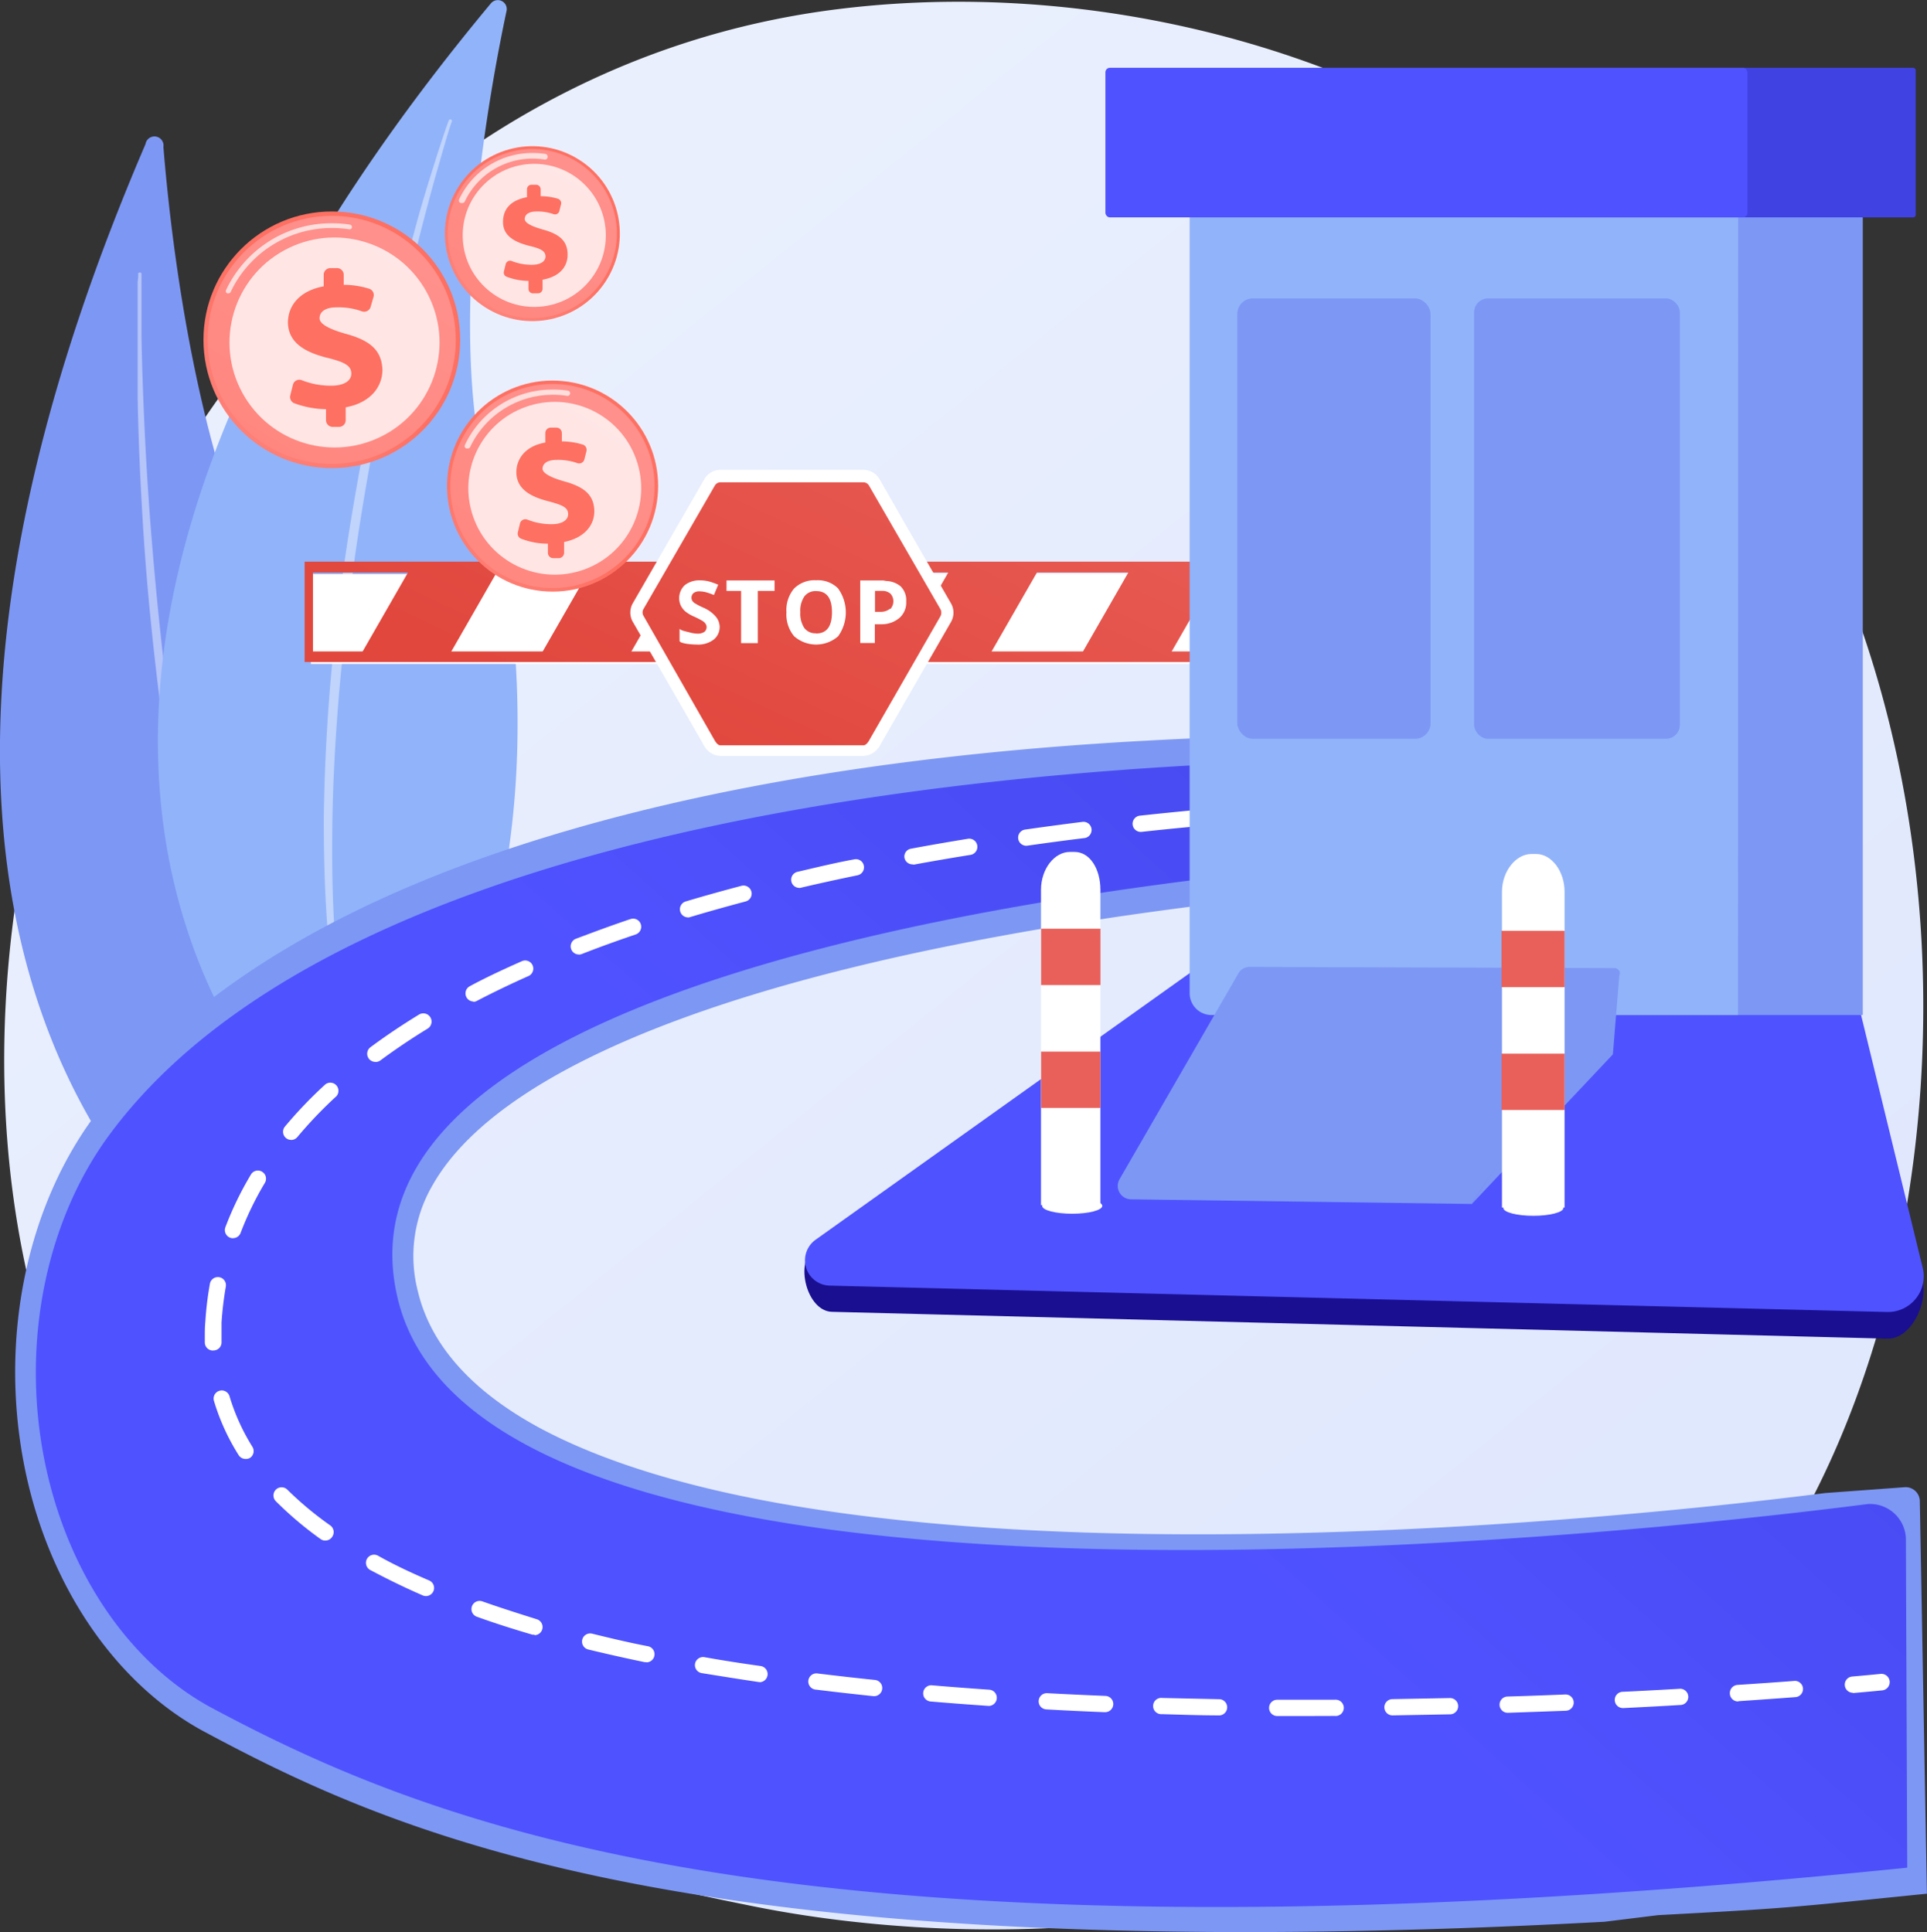 <svg id="Layer_1" data-name="Layer 1" xmlns="http://www.w3.org/2000/svg" xmlns:xlink="http://www.w3.org/1999/xlink" viewBox="0 0 215.45 216.06"><rect x="0" y="0" width="215.45" height="216.06" fill="#333333" stroke="none"/><defs><style>.cls-1{fill:none;}.cls-2{fill:url(#linear-gradient);}.cls-3{fill:#7d97f4;}.cls-27,.cls-28,.cls-4,.cls-7{fill:#fff;}.cls-4{opacity:0.43;}.cls-5{fill:#91b3fa;}.cls-6{fill:url(#linear-gradient-2);}.cls-8{fill:url(#linear-gradient-3);}.cls-9{fill:url(#New_Gradient_Swatch_1);}.cls-10{clip-path:url(#clip-path);}.cls-11{fill:url(#linear-gradient-4);}.cls-12{fill:url(#linear-gradient-5);}.cls-13{fill:url(#linear-gradient-6);}.cls-14{fill:url(#linear-gradient-7);}.cls-15{fill:url(#linear-gradient-8);}.cls-16{fill:url(#linear-gradient-9);}.cls-17{fill:url(#linear-gradient-10);}.cls-18{fill:url(#linear-gradient-11);}.cls-19{fill:url(#linear-gradient-12);}.cls-20{fill:url(#linear-gradient-13);}.cls-21{fill:url(#linear-gradient-14);}.cls-22{fill:url(#linear-gradient-15);}.cls-23{fill:url(#linear-gradient-16);}.cls-24{fill:url(#linear-gradient-17);}.cls-25{fill:url(#linear-gradient-18);}.cls-26{fill:url(#linear-gradient-19);}.cls-27{opacity:0.7;}.cls-28{opacity:0.78;}.cls-29{fill:url(#linear-gradient-20);}.cls-30{fill:url(#linear-gradient-21);}.cls-31{fill:url(#linear-gradient-22);}.cls-32{fill:url(#linear-gradient-23);}.cls-33{fill:url(#linear-gradient-24);}.cls-34{fill:url(#linear-gradient-25);}.cls-35{fill:url(#linear-gradient-26);}</style><linearGradient id="linear-gradient" x1="287.48" y1="285.36" x2="95.67" y2="47.14" gradientUnits="userSpaceOnUse"><stop offset="0" stop-color="#dae3fe"/><stop offset="1" stop-color="#e9effd"/></linearGradient><linearGradient id="linear-gradient-2" x1="301.21" y1="119.76" x2="210.31" y2="227.8" gradientTransform="matrix(0.99, 0, 0, 1.06, -44.31, -75.95)" gradientUnits="userSpaceOnUse"><stop offset="0" stop-color="#4042e2"/><stop offset="1" stop-color="#4f52ff"/></linearGradient><linearGradient id="linear-gradient-3" x1="124.73" y1="92.09" x2="150.83" y2="36.38" gradientUnits="userSpaceOnUse"><stop offset="0" stop-color="#e1473d"/><stop offset="1" stop-color="#e9605a"/></linearGradient><linearGradient id="New_Gradient_Swatch_1" x1="140.31" y1="64.4" x2="147.1" y2="72.44" gradientUnits="userSpaceOnUse"><stop offset="0" stop-color="#2b3582"/><stop offset="1" stop-color="#150e42"/></linearGradient><clipPath id="clip-path" transform="translate(-44.55 -5.97)"><rect class="cls-1" x="79.07" y="69.25" width="107.66" height="10.04"/></clipPath><linearGradient id="linear-gradient-4" x1="91.58" y1="76.56" x2="117.68" y2="20.85" gradientTransform="translate(110.98 -42.99) rotate(60.14)" xlink:href="#linear-gradient-3"/><linearGradient id="linear-gradient-5" x1="108.09" y1="84.29" x2="134.19" y2="28.59" gradientTransform="translate(121.09 -60.45) rotate(60.14)" xlink:href="#linear-gradient-3"/><linearGradient id="linear-gradient-6" x1="124.61" y1="92.03" x2="150.71" y2="36.32" gradientTransform="translate(131.2 -77.92) rotate(60.14)" xlink:href="#linear-gradient-3"/><linearGradient id="linear-gradient-7" x1="141.12" y1="99.77" x2="167.22" y2="44.06" gradientTransform="translate(141.31 -95.38) rotate(60.14)" xlink:href="#linear-gradient-3"/><linearGradient id="linear-gradient-8" x1="157.63" y1="107.5" x2="183.73" y2="51.8" gradientTransform="translate(151.42 -112.84) rotate(60.14)" xlink:href="#linear-gradient-3"/><linearGradient id="linear-gradient-9" x1="124.84" y1="92.14" x2="150.94" y2="36.43" xlink:href="#linear-gradient-3"/><linearGradient id="linear-gradient-10" x1="230.75" y1="25.62" x2="216.73" y2="77.04" gradientUnits="userSpaceOnUse"><stop offset="0" stop-color="#09005d"/><stop offset="1" stop-color="#1a0f91"/></linearGradient><linearGradient id="linear-gradient-11" x1="254.74" y1="-48.59" x2="240.72" y2="-0.8" gradientTransform="matrix(1, 0, 0, 1, 0, 0)" xlink:href="#linear-gradient-2"/><linearGradient id="linear-gradient-12" x1="201.8" y1="-1.87" x2="229.03" y2="-50.8" gradientTransform="matrix(1, 0, 0, 1, 0, 0)" xlink:href="#linear-gradient-2"/><linearGradient id="linear-gradient-13" x1="159.48" y1="-63.24" x2="159.48" y2="-30.52" gradientTransform="matrix(1, 0, 0, 1, 0, 0)" xlink:href="#linear-gradient-2"/><linearGradient id="linear-gradient-14" x1="126.54" y1="38.77" x2="123.42" y2="69.93" xlink:href="#linear-gradient-3"/><linearGradient id="linear-gradient-15" x1="127.9" y1="38.91" x2="124.78" y2="70.07" xlink:href="#linear-gradient-3"/><linearGradient id="linear-gradient-16" x1="177.74" y1="43.89" x2="174.63" y2="75.05" xlink:href="#linear-gradient-3"/><linearGradient id="linear-gradient-17" x1="179.1" y1="44.03" x2="175.99" y2="75.19" xlink:href="#linear-gradient-3"/><linearGradient id="linear-gradient-18" x1="661.43" y1="-254.32" x2="674.55" y2="-269.54" gradientTransform="matrix(0.56, 0.83, -0.83, 0.56, -496.39, -377.37)" gradientUnits="userSpaceOnUse"><stop offset="0" stop-color="#ff928e"/><stop offset="1" stop-color="#fe7062"/></linearGradient><linearGradient id="linear-gradient-19" x1="681.96" y1="-280.64" x2="643.18" y2="-222.06" gradientTransform="matrix(0.97, 0.23, -0.23, 0.97, -615.15, 136.68)" xlink:href="#linear-gradient-18"/><linearGradient id="linear-gradient-20" x1="115.34" y1="-7.31" x2="112.22" y2="3.99" gradientTransform="matrix(1, 0, 0, 1, 0, 0)" xlink:href="#linear-gradient-18"/><linearGradient id="linear-gradient-21" x1="632.46" y1="-235.73" x2="651.71" y2="-258.07" gradientTransform="translate(-608.32 312.82) rotate(-1.44)" xlink:href="#linear-gradient-18"/><linearGradient id="linear-gradient-22" x1="662.59" y1="-274.37" x2="605.67" y2="-188.39" gradientTransform="translate(-577.54 283.89) rotate(1.63)" xlink:href="#linear-gradient-18"/><linearGradient id="linear-gradient-23" x1="89.79" y1="-4.4" x2="87.45" y2="10.41" gradientTransform="matrix(1, 0, 0, 1, 0, 0)" xlink:href="#linear-gradient-18"/><linearGradient id="linear-gradient-24" x1="660.2" y1="-222.8" x2="676.04" y2="-241.18" gradientTransform="matrix(0.12, 0.99, -0.99, 0.12, -216.48, -581.25)" xlink:href="#linear-gradient-18"/><linearGradient id="linear-gradient-25" x1="684.98" y1="-254.59" x2="638.16" y2="-183.86" gradientTransform="matrix(0.44, 0.9, -0.9, 0.44, -410.11, -438.79)" xlink:href="#linear-gradient-18"/><linearGradient id="linear-gradient-26" x1="134.97" y1="6.54" x2="125.23" y2="25.24" gradientTransform="matrix(1, 0, 0, 1, 0, 0)" xlink:href="#linear-gradient-18"/></defs><title>way_bill_module</title><path class="cls-2" d="M234.71,191.41a77.87,77.87,0,0,1-11.86,10c-38.72,27.78-84.53,19.68-94.27,17.7-14.38-2.92-42.17-8.56-62.26-32.19-30.4-35.75-25.67-92.07-2.09-129.25,4.32-6.8,27.1-44.54,73.4-50.6,28-3.66,60.69,3.73,84.35,23.55C271.64,72.22,268.1,156.26,234.71,191.41Z" transform="translate(-44.55 -5.97)"/><path class="cls-3" d="M60.82,22.08a1,1,0,0,1,2,.32c.84,10.42,3.9,37.68,13.67,53.74,15.91,26.15,22.33,64.82,5.71,81C82.19,157.09,14.34,130.37,60.82,22.08Z" transform="translate(-44.55 -5.97)"/><path class="cls-4" d="M60,36.56c0,.32,0,.6-.06.89l0,.87,0,1.73c0,1.16,0,2.32,0,3.47,0,2.31,0,4.63,0,6.94.08,4.62.29,9.25.57,13.86s.68,9.23,1.18,13.83,1.08,9.19,1.8,13.77a221.19,221.19,0,0,0,5.9,27.13c1.32,4.44,2.76,8.84,4.46,13.16A121.62,121.62,0,0,0,79.6,144.8a.19.19,0,0,0,.25.08.19.19,0,0,0,.08-.24h0a132.82,132.82,0,0,1-5.46-12.69c-1.61-4.32-3-8.73-4.22-13.16s-2.31-8.92-3.27-13.43-1.74-9-2.49-13.6C63,82.64,62.07,73.46,61.35,64.26q-.52-6.9-.78-13.82c-.09-2.31-.16-4.61-.2-6.92l0-3.46v-2.6c0-.28,0-.58,0-.83v0a.17.17,0,0,0-.17-.19A.18.18,0,0,0,60,36.56Z" transform="translate(-44.55 -5.97)"/><path class="cls-5" d="M99.45,6.33a1,1,0,0,1,1.74.84c-2.08,9.79-6.71,35.62-2.13,53,7.45,28.32,2.8,65.53-16.84,75.78C82.22,136,27.28,93,99.45,6.33Z" transform="translate(-44.55 -5.97)"/><path class="cls-4" d="M94.75,19.39c-.12.29-.2.54-.3.8l-.27.79-.52,1.58c-.34,1.05-.67,2.11-1,3.16q-1,3.18-1.85,6.38c-1.19,4.26-2.26,8.56-3.26,12.87s-1.9,8.64-2.69,13-1.53,8.72-2.11,13.11a211.58,211.58,0,0,0-2,26.49c0,4.44.12,8.87.5,13.29A116.19,116.19,0,0,0,83.19,124a.18.18,0,0,0,.21.14.17.17,0,0,0,.14-.2h0A129.28,129.28,0,0,1,82,110.8c-.3-4.4-.35-8.81-.28-13.21s.32-8.82.67-13.21.88-8.78,1.43-13.15c1.15-8.75,2.76-17.44,4.61-26.07q1.41-6.46,3.06-12.89c.54-2.13,1.11-4.27,1.7-6.4l.91-3.18.47-1.59.24-.79c.09-.25.17-.53.26-.75v0a.18.18,0,0,0-.1-.23A.19.19,0,0,0,94.75,19.39Z" transform="translate(-44.55 -5.97)"/><path class="cls-3" d="M229.93,220.14c14.63-.79,14-.77,30.06-2.4h0l-.79-43.84a1.59,1.59,0,0,0-1.64-1.62l-8.88.65c-.19,0-18.81,2.55-43,3.85-29.09,1.56-53.4.75-72.27-2.4-12-2-21.63-5-28.66-8.8-7.54-4.12-12.08-9.25-13.49-15.24a15.71,15.71,0,0,1,1.58-11.7c6.27-11.27,26.46-20.61,58.39-27,25.91-5.19,52.15-7,62.24-7.55,2.39-.12,3.76-.17,3.77-.17l4.38-.16,3.85-15.42-13.94.28a374.77,374.77,0,0,0-38.81.18c-24.38,1.31-46,4.64-64.19,9.9-25.06,7.24-43,18-53.45,32.12-7.46,10.1-10.44,24.33-8,38.07s10.09,25.26,20.38,30.77c21.94,11.76,55.21,26.65,156.47,21.22Z" transform="translate(-44.55 -5.97)"/><path class="cls-6" d="M56.8,132.85c36-48.71,164.42-41.68,164.42-41.68L217.14,101S78.36,105.91,89,151.11c9.61,40.77,139.05,26.3,164.35,23.06a4,4,0,0,1,4.29,4.09l.15,36.57C135.28,227.31,93.86,210.65,68.3,197c-9.57-5.13-16.64-15.84-18.95-28.64S49.85,142.25,56.8,132.85Z" transform="translate(-44.55 -5.97)"/><path class="cls-7" d="M210.69,96.55a.91.91,0,0,1,0-1.82c2.08,0,3.25,0,3.26,0a.91.91,0,0,1,0,1.81h0s-1.17,0-3.23,0Z" transform="translate(-44.55 -5.97)"/><path class="cls-7" d="M190.6,197.87h-3.25a.91.91,0,0,1,0-1.82h6.44a.91.91,0,1,1,0,1.81Zm9.64-.07a.91.91,0,0,1,0-1.82l6.43-.12a.91.91,0,1,1,0,1.82l-6.45.12Zm-19.33,0h0c-2.17,0-4.34-.08-6.46-.14a.91.91,0,1,1,.05-1.81l6.44.14a.91.91,0,0,1,0,1.81Zm32.21-.29a.91.91,0,0,1,0-1.82c2.12-.06,4.28-.14,6.43-.23a.91.91,0,0,1,.08,1.82l-6.45.23ZM168,197.44h0c-2.18-.09-4.35-.19-6.46-.31a.9.9,0,0,1-.86-.95.91.91,0,0,1,1-.86c2.1.11,4.26.21,6.43.3a.91.91,0,0,1,0,1.82Zm58-.46a.91.91,0,0,1,0-1.82c2.15-.1,4.31-.22,6.43-.34a.91.91,0,0,1,.1,1.81c-2.12.13-4.28.24-6.44.35Zm-70.85-.24h-.06c-2.17-.15-4.34-.31-6.43-.49a.91.91,0,1,1,.15-1.81c2.08.18,4.24.34,6.4.49a.91.91,0,0,1-.06,1.81Zm83.72-.5a.91.91,0,0,1-.91-.85.92.92,0,0,1,.85-1c2.18-.14,4.34-.29,6.42-.45a.91.91,0,0,1,.13,1.81c-2.08.16-4.24.31-6.43.46Zm-96.55-.59h-.1c-2.17-.23-4.33-.47-6.42-.73a.91.91,0,1,1,.22-1.8c2.08.25,4.23.5,6.39.72a.91.91,0,0,1-.09,1.81Zm-12.8-1.58h-.13c-2.18-.32-4.33-.67-6.39-1a.91.91,0,0,1-.74-1.05.92.92,0,0,1,1-.74c2,.36,4.18.7,6.34,1a.91.91,0,0,1-.13,1.81Zm-12.69-2.22-.19,0c-2.17-.45-4.29-.93-6.32-1.42a.91.91,0,1,1,.43-1.77c2,.49,4.11,1,6.26,1.41a.91.91,0,0,1-.18,1.8Zm-12.52-3.08a.73.73,0,0,1-.25,0c-2.15-.63-4.23-1.29-6.19-2a.91.91,0,0,1,.61-1.72c1.92.68,4,1.34,6.09,2a.91.91,0,0,1-.26,1.78Zm-12.14-4.31a.94.94,0,0,1-.36-.08c-2.08-.9-4-1.85-5.87-2.84a.91.91,0,0,1,.87-1.6c1.77,1,3.69,1.9,5.72,2.77a.91.91,0,0,1,.48,1.2A.93.93,0,0,1,92.16,184.46Zm-11.25-6.21a.86.86,0,0,1-.53-.17,39.66,39.66,0,0,1-5-4.23.92.92,0,0,1,0-1.29.91.91,0,0,1,1.29,0,37.54,37.54,0,0,0,4.8,4,.92.92,0,0,1,.21,1.27A.91.91,0,0,1,80.91,178.25ZM72,169.12a.91.91,0,0,1-.77-.43,24.38,24.38,0,0,1-2.74-6,.91.91,0,1,1,1.74-.52,23.18,23.18,0,0,0,2.54,5.59.91.91,0,0,1-.28,1.25A.87.87,0,0,1,72,169.12ZM68.36,157a.91.91,0,0,1-.91-.88c0-.21,0-.41,0-.61,0-.58,0-1.17.06-1.76a36.83,36.83,0,0,1,.51-4.22.9.9,0,1,1,1.78.32,37.84,37.84,0,0,0-.48,4c0,.56,0,1.11,0,1.65,0,.19,0,.38,0,.57a.9.9,0,0,1-.89.92Zm2.24-12.56a.87.87,0,0,1-.32-.06.91.91,0,0,1-.53-1.17,36.82,36.82,0,0,1,2.86-5.9.9.9,0,0,1,1.24-.31.91.91,0,0,1,.32,1.24,35.32,35.32,0,0,0-2.72,5.61A.9.9,0,0,1,70.6,144.43Zm6.5-11a.87.87,0,0,1-.58-.21.91.91,0,0,1-.11-1.28,48.57,48.57,0,0,1,4.52-4.72.91.91,0,0,1,1.23,1.33,47.59,47.59,0,0,0-4.36,4.56A.91.91,0,0,1,77.1,133.45Zm9.41-8.72a.91.91,0,0,1-.54-1.64c1.68-1.25,3.5-2.47,5.41-3.64a.91.91,0,1,1,1,1.55c-1.87,1.14-3.64,2.34-5.28,3.55A.9.9,0,0,1,86.51,124.73Zm11-6.75a.91.91,0,0,1-.42-1.72c1.85-1,3.82-1.91,5.85-2.81a.91.91,0,0,1,.74,1.66c-2,.89-3.93,1.82-5.76,2.77A.86.86,0,0,1,97.47,118Zm11.76-5.26a.91.91,0,0,1-.33-1.76c2-.75,4-1.5,6.1-2.2a.9.9,0,0,1,1.15.56.91.91,0,0,1-.57,1.16c-2.06.7-4.09,1.43-6,2.18A1,1,0,0,1,109.23,112.72Zm12.2-4.15a.91.91,0,0,1-.26-1.78c2-.6,4.12-1.19,6.24-1.75a.91.91,0,0,1,1.11.64.9.9,0,0,1-.65,1.11c-2.1.56-4.18,1.14-6.18,1.74A.75.75,0,0,1,121.43,108.57Zm12.47-3.3a.91.91,0,0,1-.21-1.8c2.06-.48,4.19-1,6.33-1.39a.9.9,0,0,1,1.07.7.91.91,0,0,1-.7,1.08c-2.13.44-4.24.9-6.28,1.38A.76.76,0,0,1,133.9,105.27Zm12.62-2.63a.91.91,0,0,1-.89-.75.89.89,0,0,1,.73-1c2.08-.39,4.22-.76,6.37-1.11a.91.91,0,0,1,.29,1.8c-2.13.34-4.27.71-6.34,1.09Zm12.73-2.08a.91.91,0,0,1-.13-1.81c2.1-.3,4.26-.59,6.41-.86a.91.91,0,1,1,.23,1.81c-2.14.26-4.29.55-6.38.85ZM172.06,99a.91.91,0,0,1-.1-1.81c2.11-.23,4.28-.45,6.43-.65a.91.91,0,0,1,.17,1.82c-2.15.19-4.3.41-6.41.64Zm12.85-1.19a.91.91,0,0,1-.07-1.81c2.14-.17,4.31-.32,6.45-.45a.91.91,0,1,1,.12,1.81c-2.13.13-4.3.28-6.43.45ZM197.8,97a.91.91,0,0,1-.05-1.82c2.18-.1,4.36-.19,6.47-.26h0a.91.91,0,0,1,0,1.82c-2.1.07-4.27.15-6.44.26Z" transform="translate(-44.55 -5.97)"/><path class="cls-7" d="M251.67,195.27a.91.91,0,0,1-.08-1.81c2.06-.18,3.21-.3,3.22-.3A.91.91,0,0,1,255,195s-1.17.12-3.24.3Z" transform="translate(-44.55 -5.97)"/><rect class="cls-7" x="34.76" y="64.21" width="107.89" height="10.04"/><path class="cls-8" d="M187.43,80H78.61V68.78H187.43ZM79.54,78.82H186.26V70H79.54Z" transform="translate(-44.55 -5.97)"/><rect class="cls-9" x="142.19" y="62.81" width="3.04" height="11.21"/><g class="cls-10"><rect class="cls-11" x="81.71" y="70.05" width="21.82" height="8.6" transform="translate(-62.52 111.68) rotate(-60.14)"/><rect class="cls-12" x="101.84" y="70.05" width="21.82" height="8.6" transform="translate(-52.41 129.14) rotate(-60.14)"/><rect class="cls-13" x="121.98" y="70.05" width="21.82" height="8.6" transform="translate(-42.3 146.61) rotate(-60.14)"/><rect class="cls-14" x="142.12" y="70.05" width="21.82" height="8.6" transform="translate(-32.19 164.07) rotate(-60.14)"/><rect class="cls-15" x="162.26" y="70.05" width="21.82" height="8.6" transform="translate(-22.08 181.53) rotate(-60.14)"/></g><path class="cls-7" d="M150.89,75.5l-8,13.9a2.15,2.15,0,0,1-1.8,1.1h-16a2.13,2.13,0,0,1-1.79-1.1l-3.75-6.52-4.25-7.37a2.09,2.09,0,0,1,0-2.08l8-13.87a2.08,2.08,0,0,1,1.79-1.05h16a2.1,2.1,0,0,1,1.8,1.05L146,65l4.88,8.45A2.09,2.09,0,0,1,150.89,75.5Z" transform="translate(-44.55 -5.97)"/><path class="cls-16" d="M149.7,74.1l-8-13.84a.71.71,0,0,0-.61-.35h-16a.71.71,0,0,0-.61.35l-8,13.84a.75.75,0,0,0,0,.71l8,14c.13.22.36.51.61.51h16c.25,0,.48-.29.61-.51l8-13.93A.85.85,0,0,0,149.7,74.1Z" transform="translate(-44.55 -5.97)"/><path class="cls-7" d="M124.52,74.86a3.75,3.75,0,0,0-1.34-.94,7.38,7.38,0,0,1-.94-.49.87.87,0,0,1-.29-.28.7.7,0,0,1,.13-.85,1,1,0,0,1,.65-.2,3.08,3.08,0,0,1,.72.09,7.38,7.38,0,0,1,.92.32l.48-1.15a8.61,8.61,0,0,0-1-.36,3.9,3.9,0,0,0-1-.13,2.63,2.63,0,0,0-1.73.53,2,2,0,0,0-.44,2.32,2.25,2.25,0,0,0,.51.64,4.38,4.38,0,0,0,1,.58,9.24,9.24,0,0,1,.91.47,1.1,1.1,0,0,1,.33.31.6.6,0,0,1,.12.36.66.66,0,0,1-.26.56,1.32,1.32,0,0,1-.75.19,3.45,3.45,0,0,1-.85-.13c-.33-.09-1.16-.24-1.16-.45v1.38c0,.28,1.19.42,1.94.42a2.86,2.86,0,0,0,1.87-.55,1.8,1.8,0,0,0,.67-1.49A1.84,1.84,0,0,0,124.52,74.86Z" transform="translate(-44.55 -5.97)"/><path class="cls-7" d="M125.78,70.88v1.17h1.63v5.84h1.87V72.05h1.87V70.88Z" transform="translate(-44.55 -5.97)"/><path class="cls-7" d="M138.27,71.79a3.17,3.17,0,0,0-2.46-.93,3.23,3.23,0,0,0-2.47.92,3.72,3.72,0,0,0-.86,2.66,3.79,3.79,0,0,0,.86,2.68,3.72,3.72,0,0,0,4.92,0,4.58,4.58,0,0,0,0-5.33Zm-2.47,5a1.55,1.55,0,0,1-1.33-.6,2.94,2.94,0,0,1-.44-1.76,2.87,2.87,0,0,1,.45-1.76,1.55,1.55,0,0,1,1.33-.6c1.17,0,1.76.79,1.76,2.36S137,76.81,135.8,76.81Z" transform="translate(-44.55 -5.97)"/><path class="cls-7" d="M145.22,71.52a2.67,2.67,0,0,0-1.6-.58,3.23,3.23,0,0,0-.33-.06h-2.56v7h1.63v-2.1h.81a3.06,3.06,0,0,0,2-.76,2.3,2.3,0,0,0,.7-1.8A2.16,2.16,0,0,0,145.22,71.52Zm-1.17,2.53a1.63,1.63,0,0,1-1,.34h-.67V72.05h.85a1.3,1.3,0,0,1,.89.32,1.28,1.28,0,0,1,0,1.68Z" transform="translate(-44.55 -5.97)"/><path class="cls-17" d="M180.5,115.63l-44.88,29.86c-2.28,1.63-.85,7.11,1.94,7.18l118,3c2.63.07,4.56-3.91,3.94-6.46l-9.71-38.47Z" transform="translate(-44.55 -5.97)"/><path class="cls-18" d="M180.5,112.7l-44.75,31.9a2.83,2.83,0,0,0,1.57,5.14l118.2,2.95a4,4,0,0,0,4-4.94l-9.75-40Z" transform="translate(-44.55 -5.97)"/><rect class="cls-3" x="146.94" y="8.28" width="61.33" height="105.23"/><path class="cls-5" d="M238.87,119.48H180a2.44,2.44,0,0,1-2.44-2.44V14.25h61.33Z" transform="translate(-44.55 -5.97)"/><rect class="cls-19" x="169.59" y="7.58" width="44.6" height="16.73" rx="0.27"/><rect class="cls-20" x="123.59" y="7.58" width="71.78" height="16.73" rx="0.5"/><rect class="cls-3" x="138.34" y="33.37" width="21.6" height="49.25" rx="1.73"/><rect class="cls-3" x="164.81" y="33.37" width="23.01" height="49.25" rx="1.56"/><path class="cls-3" d="M183,114.84l-13.28,23a1.5,1.5,0,0,0,1.28,2.25l38.11.52,16.45-25.47a.59.59,0,0,0-.49-.91l-40.83-.13A1.42,1.42,0,0,0,183,114.84Z" transform="translate(-44.55 -5.97)"/><polygon class="cls-3" points="164.53 134.67 181.09 108.56 180.33 117.91 164.53 134.67"/><path class="cls-7" d="M167.58,105.48v35.26h-6.64V105.48c0-2.36,1.52-4.24,3.22-4.24h.53C166.4,101.24,167.58,103.12,167.58,105.48Z" transform="translate(-44.55 -5.97)"/><ellipse class="cls-7" cx="119.88" cy="134.85" rx="3.36" ry="0.88"/><rect class="cls-21" x="116.4" y="103.86" width="6.64" height="6.3"/><rect class="cls-22" x="116.4" y="117.6" width="6.64" height="6.3"/><path class="cls-7" d="M219.48,105.71V141h-7V105.71c0-2.36,1.59-4.24,3.29-4.24h.53C218,101.47,219.48,103.35,219.48,105.71Z" transform="translate(-44.55 -5.97)"/><ellipse class="cls-7" cx="171.44" cy="135.08" rx="3.36" ry="0.88"/><rect class="cls-23" x="167.88" y="104.09" width="7.05" height="6.3"/><rect class="cls-24" x="167.88" y="117.83" width="7.05" height="6.3"/><circle class="cls-25" cx="104.06" cy="32.09" r="9.78" transform="translate(-23.43 96.68) rotate(-57.52)"/><circle class="cls-26" cx="104.06" cy="32.09" r="9.45" transform="translate(-49.3 21.98) rotate(-14.96)"/><path class="cls-27" d="M96.18,28.67a.35.35,0,0,1-.14,0,.31.31,0,0,1-.15-.42,9,9,0,0,1,8-5.17,9.91,9.91,0,0,1,1.63.1.32.32,0,0,1,.26.37.3.3,0,0,1-.36.26,8.57,8.57,0,0,0-1.52-.1,8.37,8.37,0,0,0-7.39,4.81A.31.31,0,0,1,96.18,28.67Z" transform="translate(-44.55 -5.97)"/><circle class="cls-28" cx="104.27" cy="32.29" r="8" transform="translate(-35.52 79.63) rotate(-46.44)"/><path class="cls-29" d="M103.64,38.25l0-.87a6.9,6.9,0,0,1-2.46-.47.49.49,0,0,1-.29-.58l.2-.82a.51.51,0,0,1,.68-.35,5.93,5.93,0,0,0,2.27.42c.87,0,1.51-.34,1.5-.94s-.53-.86-1.75-1.16c-1.74-.43-3-1.15-3-2.68s.94-2.45,2.68-2.78l0-.87a.5.5,0,0,1,.49-.52h.52a.51.51,0,0,1,.52.5v.78a6.75,6.75,0,0,1,1.95.29.52.52,0,0,1,.33.61l-.19.75a.5.5,0,0,1-.65.36,5.29,5.29,0,0,0-1.91-.3c-1,0-1.32.46-1.31.85s.64.78,2,1.16c1.94.53,2.76,1.31,2.79,2.75s-.91,2.53-2.8,2.87l0,1a.5.5,0,0,1-.49.52h-.51A.5.5,0,0,1,103.64,38.25Z" transform="translate(-44.55 -5.97)"/><circle class="cls-30" cx="37.1" cy="38" r="14.35"/><circle class="cls-31" cx="81.64" cy="43.97" r="13.87" transform="translate(-46.78 -1.54) rotate(-3.06)"/><path class="cls-27" d="M70.07,38.77l-.12,0a.27.27,0,0,1-.13-.35,13,13,0,0,1,11.49-7.48,13.36,13.36,0,0,1,2.37.15.27.27,0,0,1,.22.3.26.26,0,0,1-.31.22,13.07,13.07,0,0,0-2.26-.14,12.5,12.5,0,0,0-11,7.17A.26.26,0,0,1,70.07,38.77Z" transform="translate(-44.55 -5.97)"/><circle class="cls-28" cx="81.95" cy="44.27" r="11.74" transform="translate(-55.65 34.16) rotate(-25.83)"/><path class="cls-32" d="M81,53l0-1.27a10.59,10.59,0,0,1-3.61-.69A.76.76,0,0,1,77,50.2l.3-1.2a.74.74,0,0,1,1-.51,8.74,8.74,0,0,0,3.32.61c1.29,0,2.23-.49,2.21-1.38S83,46.45,81.21,46c-2.56-.63-4.41-1.69-4.47-3.93,0-2,1.39-3.6,4-4.08l0-1.28a.75.75,0,0,1,.73-.76l.75,0a.75.75,0,0,1,.76.73l0,1.14a9.57,9.57,0,0,1,2.85.44.74.74,0,0,1,.49.88L86,40.25a.75.75,0,0,1-1,.53,7.75,7.75,0,0,0-2.8-.44c-1.52,0-1.94.68-1.92,1.25s.94,1.15,2.93,1.71c2.85.77,4,1.92,4.1,4,0,1.94-1.34,3.71-4.11,4.22l0,1.43a.75.75,0,0,1-.73.76l-.75,0A.75.75,0,0,1,81,53Z" transform="translate(-44.55 -5.97)"/><circle class="cls-33" cx="106.32" cy="60.33" r="11.8" transform="translate(-8.67 154.26) rotate(-84.38)"/><circle class="cls-34" cx="106.32" cy="60.33" r="11.41" transform="translate(-37.69 125.42) rotate(-65.12)"/><path class="cls-27" d="M96.8,56.12a.28.28,0,0,1-.13,0,.29.29,0,0,1-.14-.39,10.77,10.77,0,0,1,9.52-6.19,10.59,10.59,0,0,1,2,.12.29.29,0,0,1,.24.34.29.29,0,0,1-.33.24,9.54,9.54,0,0,0-1.85-.12,10.21,10.21,0,0,0-9,5.86A.3.3,0,0,1,96.8,56.12Z" transform="translate(-44.55 -5.97)"/><circle class="cls-28" cx="106.57" cy="60.57" r="9.66" transform="translate(-58.75 33.65) rotate(-19.77)"/><path class="cls-35" d="M105.81,67.77l0-1a8.3,8.3,0,0,1-3-.56.61.61,0,0,1-.36-.71l.24-1a.62.62,0,0,1,.83-.42,7.18,7.18,0,0,0,2.73.51c1.06,0,1.83-.41,1.82-1.14s-.64-1-2.12-1.4c-2.1-.52-3.63-1.39-3.67-3.23,0-1.66,1.14-3,3.24-3.36l0-1.05a.61.61,0,0,1,.6-.62l.62,0a.61.61,0,0,1,.63.6l0,.94a8.06,8.06,0,0,1,2.35.36.62.62,0,0,1,.4.73l-.23.91a.6.6,0,0,1-.79.43,6.5,6.5,0,0,0-2.3-.36c-1.26,0-1.6.56-1.59,1s.78.94,2.42,1.4c2.34.64,3.33,1.58,3.37,3.32,0,1.59-1.1,3-3.38,3.46l0,1.18a.61.61,0,0,1-.6.63h-.62A.6.6,0,0,1,105.81,67.77Z" transform="translate(-44.55 -5.97)"/></svg>